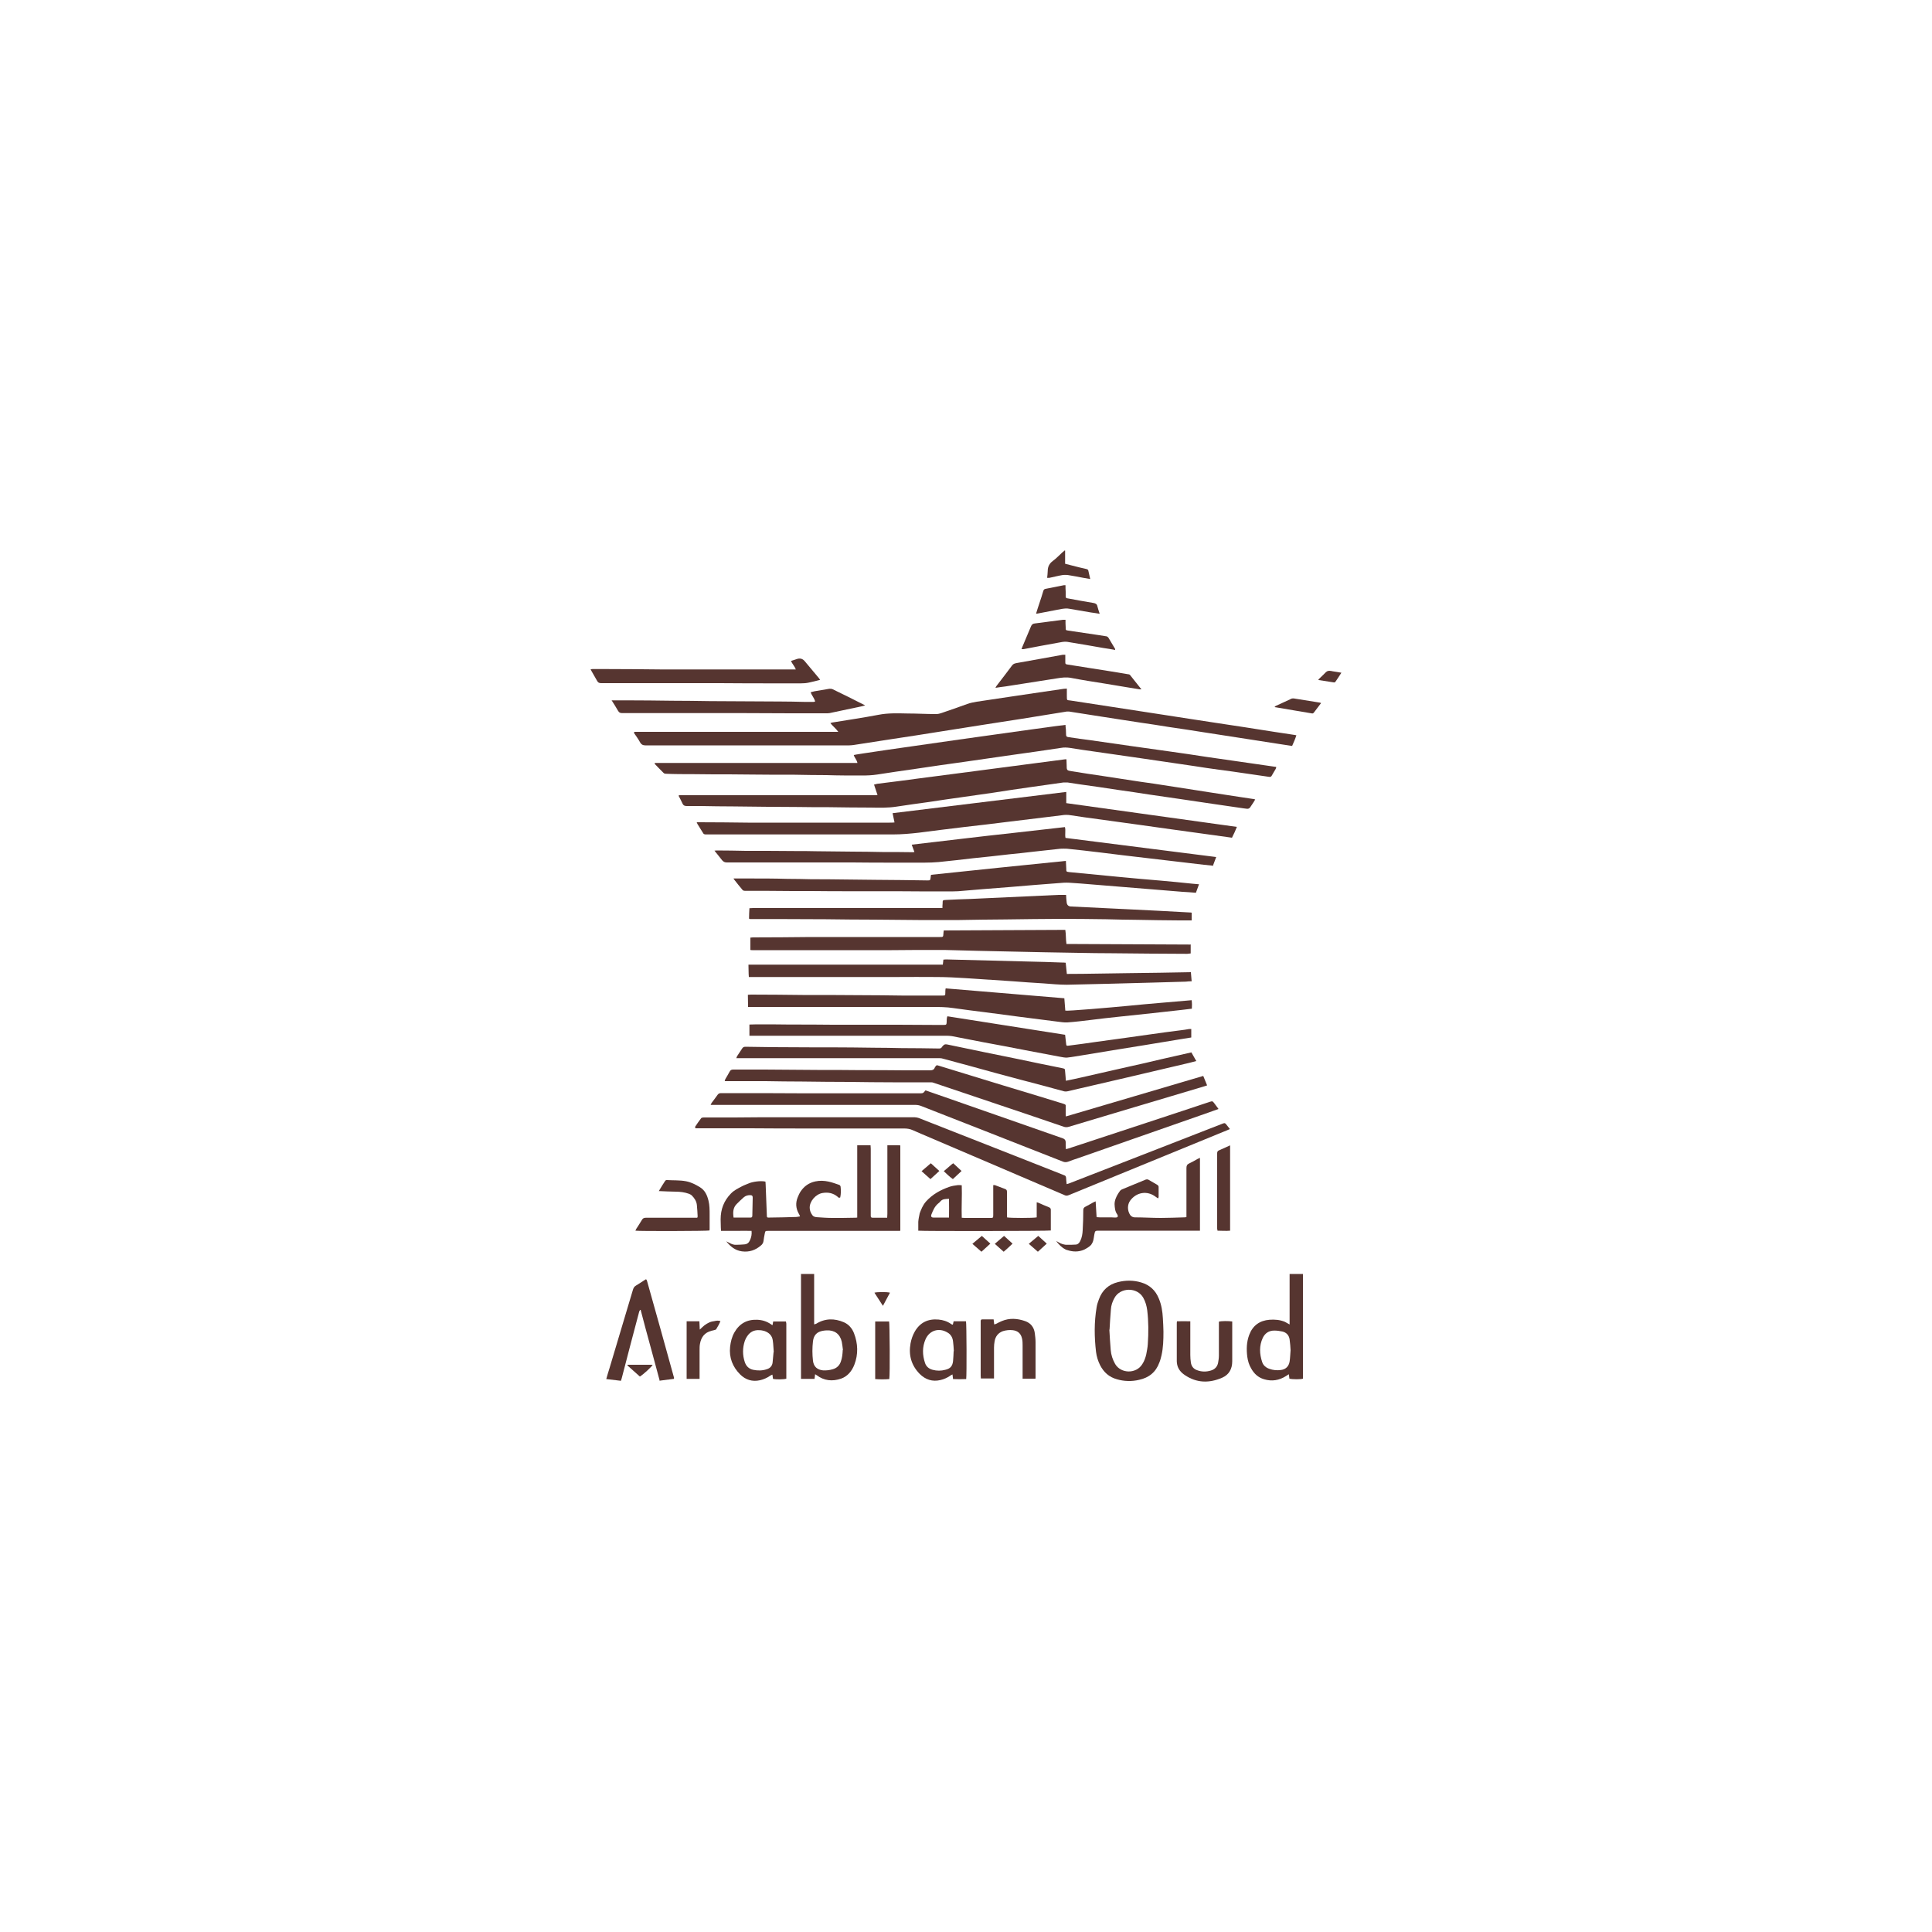 <?xml version="1.0" encoding="UTF-8"?>
<svg id="Layer_1" xmlns="http://www.w3.org/2000/svg" version="1.1" viewBox="0 0 1000 1000">
  <!-- Generator: Adobe Illustrator 29.0.0, SVG Export Plug-In . SVG Version: 2.1.0 Build 186)  -->
  <defs>
    <style>
      .st0 {
        fill: #563530;
      }
    </style>
  </defs>
  <g id="Layer_2">
    <g id="Layer_1-2">
      <path class="st0" d="M328.4,378.8h105.5c-1.3-1.8-2.8-2.9-4.1-4.5.3-.1.6-.2.8-.3,8-1.3,16.1-2.5,24-4,5-1,10.1-.8,15.1-.7,4.9,0,9.8.3,14.8.3.9,0,1.9-.2,2.7-.5,4.5-1.5,8.9-3.1,13.4-4.7,1.6-.6,3.3-.9,5-1.2,5.6-.8,11.1-1.7,16.7-2.5,5.2-.8,10.3-1.5,15.5-2.3,4.3-.6,8.7-1.3,13-1.9.4,0,.8,0,1.4-.1,0,1.3,0,2.5,0,3.7,0,2.7,0,2.2,2,2.5,7.1,1.1,14.3,2.2,21.5,3.3,6.1.9,12.2,1.9,18.2,2.8,6.3,1,12.6,1.9,18.8,2.9,5,.8,10,1.5,15,2.3,5.5.8,11,1.7,16.5,2.5,5.1.8,10.2,1.6,15.3,2.4,3.3.5,6.6,1,9.9,1.5.5,0,1,.2,1.6.3-.6,1.9-1.4,3.7-2.2,5.5-1.8-.3-3.5-.5-5.3-.8-7.3-1.1-14.6-2.3-21.9-3.4-6-.9-12.1-1.9-18.1-2.8-6.1-1-12.3-1.9-18.4-2.8-5-.8-10-1.6-15-2.3-6.3-1-12.6-1.9-18.8-2.9-6-.9-12-1.9-17.9-2.8-.4,0-.9,0-1.3,0-7.6,1.2-15.3,2.5-22.9,3.7-6.9,1.1-13.7,2.1-20.6,3.2-7,1.1-13.9,2.2-20.9,3.3-8.8,1.4-17.6,2.8-26.4,4.1-6.5,1-12.9,2-19.4,3-.8.1-1.6.2-2.4.2-5.7,0-11.3,0-17,0-17.6,0-35.3,0-52.9,0-11.9,0-23.7,0-35.6,0-1.2,0-2-.4-2.6-1.4-.9-1.7-2-3.2-3.3-5.1Z"/>
      <path class="st0" d="M338.9,394.9h1.4c2.7,0,5.4,0,8.1,0,20.3,0,40.6,0,60.9,0,10.9,0,21.9,0,32.8,0,.5,0,1,0,1.7,0-.3-1.6-1.5-2.7-1.9-4.1,1.2-.6,107.3-15.5,109.6-15.6,0,.8.1,1.5.2,2.3,0,.9.1,1.9.1,2.8,0,.7.3,1.1,1,1.2,4,.6,8.1,1.2,12.1,1.7,6.7,1,13.4,1.9,20.2,2.9,6.6.9,13.3,1.9,19.9,2.8,6.6.9,13.2,1.9,19.7,2.9,5.6.8,11.1,1.6,16.7,2.4,6.2.9,12.5,1.8,18.7,2.7.2,0,.4,0,.5.2-.1.3-.2.6-.3.9-.7,1.2-1.4,2.3-2,3.4-.3.6-.7.8-1.4.7-3.9-.6-7.8-1.1-11.7-1.7-4.8-.7-9.5-1.4-14.3-2-4.3-.6-8.6-1.2-12.9-1.9-4.8-.7-9.5-1.4-14.3-2.1-5.5-.8-10.9-1.6-16.4-2.4-6.7-1-13.4-1.9-20.2-2.9-4.5-.6-9-1.3-13.4-2-1.5-.2-3-.3-4.5,0-8.5,1.3-17,2.5-25.6,3.7-8.1,1.2-16.2,2.3-24.3,3.5-8.6,1.2-17.2,2.4-25.7,3.7-6.5.9-13.1,1.9-19.6,2.9-2.6.4-5.3.5-7.9.5-6.1,0-12.2,0-18.3-.2-5.5,0-10.9-.1-16.4-.2-7.6,0-15.3,0-22.9-.1-3.7,0-7.5-.1-11.2-.1-6.2,0-12.4,0-18.6-.1-4.7,0-9.4,0-14-.2-.4,0-.9-.1-1.2-.4-1.6-1.6-3.2-3.2-4.7-4.8l.2-.3Z"/>
      <path class="st0" d="M351.4,411.6h3.3c10.7,0,21.4,0,32.1,0,6.3,0,12.5,0,18.8,0,5.6,0,11.2,0,16.8,0,6.2,0,12.4,0,18.6,0,3.8,0,7.6,0,11.4,0,.5,0,1,0,1.8-.1l-1.8-5.4c.6-.1,1.1-.3,1.6-.4,7.2-.9,14.5-1.8,21.7-2.8,7.2-.9,14.3-1.9,21.5-2.8,6.1-.8,12.2-1.6,18.3-2.4,7.4-1,14.7-1.9,22.1-2.9,4.6-.6,9.2-1.2,13.8-1.8.1,0,.3,0,.6,0,0,.9.1,1.9.1,2.9,0,2.8,0,2.9,2.7,3.3,5.4.9,10.9,1.7,16.3,2.5,4.1.6,8.3,1.3,12.4,1.9,4.5.7,9.1,1.4,13.6,2,5.2.8,10.3,1.6,15.5,2.4,4.3.7,8.6,1.3,12.8,2,5.2.8,10.4,1.6,15.6,2.4,2.4.4,4.9.7,7.3,1.1.4,0,.7.1,1.4.3-.6,1-1.1,1.9-1.7,2.7-1.5,2.4-1.5,2.3-4.3,1.9-5.5-.8-11-1.6-16.5-2.4-5.4-.8-10.8-1.6-16.2-2.4-5.5-.8-11-1.6-16.5-2.4-5.2-.8-10.3-1.6-15.5-2.3-6.6-1-13.2-2-19.9-2.9-2.2-.3-4.4-.7-6.6-1-.7,0-1.4,0-2,0-5.7.8-11.3,1.6-17,2.4-6.5.9-13,1.9-19.4,2.9-5.4.8-10.7,1.5-16.1,2.3-5.7.8-11.4,1.6-17.1,2.5-5.6.8-11.2,1.5-16.8,2.4-4.5.7-8.9.6-13.4.5-7.2,0-14.4-.1-21.6-.2-5.2,0-10.4,0-15.7-.1-11.3,0-22.5-.2-33.8-.3-5.6,0-11.2-.1-16.8-.2-2.5,0-4.9,0-7.4,0-1,0-1.7-.3-2.1-1.2-.6-1.3-1.2-2.5-2-4Z"/>
      <path class="st0" d="M637.7,433.6l-16.6-2.3c-4.8-.7-9.7-1.3-14.5-2-5.7-.8-11.4-1.6-17.1-2.4-7-1-14-1.9-21.1-2.9-4.7-.6-9.4-1.3-14-2-1.7-.3-3.3-.3-5,0-9,1.1-18.1,2.2-27.1,3.3-7.8,1-15.6,1.9-23.5,2.8-7.7.9-15.4,1.9-23.2,2.9-4.4.5-8.9.9-13.4.9-10.7,0-21.5,0-32.2,0-19.4,0-38.8,0-58.2,0-2.2,0-4.3,0-6.5,0-.7,0-1.2-.2-1.5-.9-.9-1.5-1.9-3-2.8-4.5-.1-.3-.3-.6-.4-.9h1.6c8.3,0,16.5.1,24.8.2,7,0,14,0,21,0,7,0,14,0,21,0,10.5,0,21,0,31.5,0,.8,0,1.5,0,2.5-.1l-1-4.8,89.9-11v5.8l88.3,12.3c-.7,1.8-1.5,3.6-2.4,5.3Z"/>
      <path class="st0" d="M628,448.1c-1.8-.2-3.3-.3-4.9-.5-9.9-1.2-19.9-2.3-29.8-3.5-8-.9-16-1.9-24.1-2.9-5.6-.7-11.2-1.3-16.9-1.9-1.1-.1-2.3,0-3.4,0-4.6.5-9.1,1-13.7,1.5-4.3.5-8.6,1-12.9,1.4-6.1.7-12.2,1.4-18.4,2-6,.7-12,1.4-18.1,2-2.4.2-4.8.3-7.2.3-5.1,0-10.2,0-15.4,0-7.3,0-14.7,0-22-.1-7.4,0-14.9,0-22.3,0-7.3,0-14.6,0-21.9,0-6.9,0-13.9,0-20.8,0-1,0-1.7-.3-2.4-1.1-1.2-1.6-2.6-3.2-4-5,.5,0,.8-.1,1.1-.1,5,0,10,.1,15.1.2,8.7,0,17.3,0,26,.1,3.5,0,7.1,0,10.6.1l18.6.2c5.1,0,10.2.1,15.4.2,5.2,0,10.3,0,15.5.1.3,0,.7,0,1.2-.1l-1.4-3.8c8.9-1.1,17.6-2,26.4-3.1,8.8-1.1,17.6-2,26.4-3,8.8-1,17.6-2,26.5-3,.5,1.8-.1,3.7.3,5.6l78,9.9-1.8,4.8Z"/>
      <path class="st0" d="M479.1,564.4c3.4,1.2,6.7,2.3,10.1,3.5l60.9,21.3q1.5.5,1.5,2c0,1.1,0,2.2.1,3.6.6-.2,1.1-.2,1.5-.4,17.2-5.7,34.4-11.3,51.6-17,7.2-2.4,14.3-4.7,21.4-7.1,1.3-.4,1.4-.4,2.2.6.7,1,1.5,2,2.3,3.1-1.9.7-3.6,1.3-5.3,1.9-22.4,7.8-44.8,15.7-67.2,23.5-1.8.6-3.6,1.2-5.4,1.9-.9.3-1.7.3-2.5,0-6.4-2.5-12.7-5-19.1-7.5-13.9-5.5-27.8-10.9-41.8-16.4-4.2-1.6-8.3-3.3-12.5-4.9-1-.4-2-.6-3-.6-14.1,0-28.2,0-42.3,0-17.1,0-34.2,0-51.3,0-3.7,0-7.5,0-11.2,0-.4,0-.8,0-1.3,0,.2-.3.3-.6.5-1,1-1.4,2.1-2.7,3.1-4.2.5-.7,1-.9,1.9-.9,1.2,0,2.4,0,3.5,0,13.4,0,26.8,0,40.2.1,8.4,0,16.8,0,25.3,0,8.8,0,17.5,0,26.3,0,2.4,0,4.8,0,7.2,0,2,0,2,0,3.2-1.5Z"/>
      <path class="st0" d="M551.6,577.9l71.2-21,2,4.9c-1.2.4-2.2.7-3.2,1-13,3.9-25.9,7.7-38.9,11.6-9.8,2.9-19.6,5.9-29.4,8.8-.9.3-1.9.3-2.7,0-12.5-4.3-25-8.5-37.5-12.7-9.9-3.3-19.8-6.7-29.7-10-.5-.2-.9-.3-1.4-.3-4.5,0-9,0-13.4,0-2.2,0-4.3,0-6.5,0-7.5,0-15-.1-22.4-.2-8.2,0-16.3-.1-24.5-.2-6.3,0-12.6-.1-18.9-.2-6.6,0-13.3,0-19.9,0-.4,0-.8,0-1.3,0,.1-.4.2-.7.3-1,.7-1.3,1.6-2.6,2.3-4,.4-.8,1-1,1.9-1,5.4,0,10.7,0,16.1,0,9.1,0,18.2.2,27.3.2,7.4,0,14.8,0,22.1.1,7.7,0,15.5,0,23.2.1,4.4,0,8.8,0,13.1,0,1.1,0,1.9-.2,2.4-1.3,0-.1.1-.3.2-.4.7-1,.7-1.1,1.9-.7,4.6,1.4,9.1,2.8,13.7,4.2,12.7,3.9,25.4,7.8,38.1,11.6,4.2,1.3,8.5,2.6,12.7,3.9,1.2.4,1.3.5,1.2,1.8,0,1,0,2.1,0,3.1,0,.5,0,1,.1,1.7Z"/>
      <path class="st0" d="M359.8,583.2c1-1.5,2-3,3.1-4.4.2-.3.9-.4,1.3-.4,2.1,0,4.1,0,6.2,0,7.5,0,15,0,22.5-.1,4.3,0,8.6,0,12.9,0,8.6,0,17.1,0,25.7,0,8.6,0,17.1,0,25.7,0,5.4,0,10.8,0,16.3,0,.7,0,1.5.2,2.1.4,16.5,6.5,33.1,13,49.6,19.5,8.2,3.2,16.4,6.5,24.6,9.7.3.1.6.3,1,.4.7.2.9.6,1,1.3,0,1,.2,2,.3,3.3.7-.2,1.2-.3,1.6-.5,9.2-3.6,18.3-7.1,27.5-10.7,17.2-6.7,34.4-13.4,51.6-20.1,1.1-.4,1.2-.4,1.9.4.6.8,1.2,1.5,1.9,2.4-1.3.5-2.4,1.1-3.6,1.5-26.6,10.9-53.2,21.8-79.8,32.7-.8.3-1.4.4-2.2,0-24.6-10.5-49.2-21.1-73.9-31.6-1.5-.7-3.1-1.3-4.6-2-1.5-.7-3-.9-4.6-.9-10.7,0-21.4,0-32.1,0-5.2,0-10.4,0-15.7,0-10.6,0-21.3,0-31.9-.1-8.9,0-17.7,0-26.6,0h-1.6l-.2-.4Z"/>
      <path class="st0" d="M466,637.1h-67.7c-.2,0-.4,0-.6,0-1.6,0-1.6,0-1.9,1.6-.2,1.2-.5,2.4-.6,3.6-.1.9-.6,1.8-1.4,2.4-2.8,2.4-6,3.5-9.8,3-3.6-.5-6-2.6-8.1-5.2.6.3,1.2.6,1.8.9,1.1.6,2.2,1,3.5.9,1.3,0,2.7-.1,4-.2,1.5-.1,2.4-.8,3-2.2.7-1.6,1-3,.8-4.8-2.6-.1-5.3,0-7.9,0-2.6,0-5.2,0-7.9,0,0-.7-.1-1.2-.1-1.7,0-1.4-.1-2.9-.1-4.3,0-5.2,1.7-9.6,5.3-13.3,1.6-1.7,3.7-2.7,5.8-3.8,1.1-.6,2.4-1,3.5-1.5,1.8-.8,6.1-1.5,8.6-.9,0,.5.1,1,.1,1.5.2,5.2.4,10.3.6,15.5,0,1.6,0,1.7,1.7,1.6,4.5,0,9.1-.2,13.6-.3.6,0,1.1-.2,1.9-.3-.2-.6-.4-1-.6-1.3-1.6-2.8-1.8-5.7-.6-8.6.4-1,.9-2.1,1.5-3,1.8-2.7,4.3-4.5,7.6-5.2,2.3-.5,4.6-.4,6.9.1,1.9.4,3.7,1.1,5.5,1.7.3.1.7.6.7,1,.2,1.8.2,3.7-.2,5.5-.7.4-1,0-1.4-.4-2.3-1.9-4.9-2.4-7.8-1.9-3.5.6-6.7,4.3-6.6,7.7,0,1.4.6,2.7,1.4,3.8.5.7,1.3.9,2.1,1,2.8.2,5.6.4,8.4.4,3.7,0,7.4,0,11.1-.1.5,0,1,0,1.6-.1,0-6.3,0-12.5,0-18.7s0-12.4,0-18.7c2.4-.1,4.6,0,6.9,0,0,.7.1,1.2.1,1.8,0,11.1,0,22.2,0,33.2,0,2.7-.3,2.5,2.5,2.5h4.4c.5,0,1,0,1.6,0,0-.7.1-1.3.1-2,0-11.1,0-22.3,0-33.4v-2.1c2.3-.1,4.5,0,6.5,0,.1.1.2.2.2.2s0,0,0,.1c0,.3,0,.6,0,.9,0,14.2,0,28.4,0,42.6,0,.1,0,.3-.2.6ZM379.8,630.2h8.8c.6,0,.8-.4.8-1,0-3.1.2-6.2.2-9.3,0-1-.4-1.3-1.4-1.3-1.1,0-2.3.3-3.2,1.1-1.3,1.1-2.5,2.3-3.7,3.5-1.9,1.9-2,4.3-1.6,7Z"/>
      <path class="st0" d="M616.3,488.7v4.8c-.6,0-1.2.2-1.8.2-13,0-26.1-.2-39.1-.3-5.7,0-11.3-.1-17-.2-12-.2-24-.4-36-.7-11.2-.2-22.3-.5-33.5-.8-1.4,0-2.8,0-4.1,0-7.8,0-15.6,0-23.3.1-9,0-17.9,0-26.9,0-4.3,0-8.7,0-13,0-9,0-18,0-27,0-1.7,0-3.4,0-5.2,0-.3,0-.7,0-1-.1v-6.4c.4,0,.9-.1,1.3-.1,10,0,20.1-.1,30.1-.2,4.5,0,9.1,0,13.6,0,16.1,0,32.1,0,48.2,0,1.6,0,3.3,0,4.9,0,1.6,0,1.7,0,1.8-1.6,0-.6.1-1.1.2-1.8l62.9-.3c.4,2.4.2,4.8.6,7.3l64.5.3Z"/>
      <path class="st0" d="M489.7,511.6l61.2,5.1.5,6.4c1.2.3,23.3-1.6,32.7-2.5,10.8-1.1,21.7-1.9,32.7-2.9.2,1.5.2,3,.1,4.4-1.7.2-3.4.4-5,.6-5.1.6-10.2,1.1-15.3,1.7-6,.6-11.9,1.3-17.9,1.9-4.7.5-9.3,1-13.9,1.6-4.1.5-8.2,1-12.3,1.3-1.7.1-3.4-.2-5.1-.4-6.5-.8-13.1-1.7-19.6-2.5-6.1-.8-12.1-1.6-18.2-2.4-5.3-.7-10.7-1.3-16-2.1-3.8-.6-7.6-.6-11.3-.6-6.9,0-13.8,0-20.7,0h-72.3s-2.1,0-2.1,0c-.1-2.2,0-4.2-.1-6.3.6,0,1.1-.1,1.6-.1,8.9,0,17.8.1,26.7.2,9.9,0,19.8,0,29.7.1,7.3,0,14.7.1,22,.2,6.9,0,13.8,0,20.7,0,1.4,0,1.5,0,1.5-1.5,0-.6,0-1.3.1-1.9,0,0,0-.2.2-.4Z"/>
      <path class="st0" d="M379.7,454.7c3,0,5.6,0,8.2,0,6.5,0,13,0,19.5.2,4.3,0,8.6.1,12.8.2,5.1,0,10.2,0,15.4.1,6,0,11.9.2,17.9.2,8.8,0,17.6.2,26.4.3,1.6,0,1.6,0,1.8-1.6,0-.4.1-.8.2-1.3,23.2-2.5,46.4-4.8,69.8-7.2,0,1.4.2,2.7.2,4,0,1.6,0,1.6,1.6,1.8,8.6.8,17.2,1.7,25.9,2.5,7.1.7,14.2,1.3,21.3,1.9,5.5.5,11,1,16.5,1.6l3.4.3-1.6,4.4c-2.4-.2-4.7-.4-7-.5-4.9-.4-9.8-.8-14.7-1.2-6.1-.5-12.3-1-18.4-1.5-4.5-.4-9-.7-13.5-1.1-4-.3-7.9-.7-11.9-.9-1.9-.1-3.7,0-5.6.2-8.3.6-16.6,1.3-24.9,2-9,.7-18.1,1.4-27.1,2.2-1.1,0-2.3.1-3.4.1-9.6,0-19.1,0-28.7-.1-7.4,0-14.8,0-22.2,0-7.2,0-14.5,0-21.7-.1-7.5,0-15,0-22.5-.1-3.9,0-7.9,0-11.8,0-.4,0-.9-.1-1.2-.4-1.5-1.8-3-3.6-4.6-5.7Z"/>
      <path class="st0" d="M551.6,498.3l.6,5.8c10.8,0,21.4-.3,32.1-.4,10.7-.1,21.3-.3,32.1-.5l.4,4.7c-1.1,0-2.1.1-3,.2-5.9.2-11.7.3-17.6.5-14.7.4-29.3.8-44,1.1-4,0-8.1-.4-12.1-.7-5.3-.3-10.6-.7-15.9-1.1-8.1-.5-16.1-1.1-24.2-1.6-5-.3-10-.6-15-.6-7.1-.1-14.2,0-21.3,0-24.7,0-49.5,0-74.2,0h-1.9c-.2-2.2-.1-4.2-.2-6.4h100.6c0-.1.3-2.6.3-2.6.5,0,.9-.1,1.4-.1,14.4.4,28.7.7,43.1,1.1,5.6.1,11.1.3,16.7.5.6,0,1.3,0,2,.1Z"/>
      <path class="st0" d="M387.7,475.3c0-1.7.1-3.4.2-5.2.7,0,1.2-.1,1.8-.1,7,0,14,0,21,0,17,0,34,0,51,0,8.1,0,16.2,0,24.2,0,.6,0,1.1,0,1.9,0,0-.9,0-1.6.1-2.3,0-1.8,0-1.8,1.8-1.9,4.2-.2,8.4-.4,12.5-.5,15.2-.7,30.4-1.4,45.6-2.1,1.3,0,2.5,0,4,0,0,1.3.2,2.5.3,3.8q.2,2.1,2.2,2.2c9.6.5,19.3.9,28.9,1.4,10.9.5,21.8,1.1,32.8,1.7.2,0,.5,0,.8.1v4c-2.2,0-4.3,0-6.4,0-7.3,0-14.6-.2-21.8-.3-5.4,0-10.7-.2-16.1-.3-7.6-.1-15.3-.2-22.9-.2-9.8,0-19.7.2-29.5.3-7.8,0-15.7.2-23.5.3-7.1,0-14.2,0-21.3,0-7.6,0-15.2-.2-22.7-.2-8.4,0-16.7-.1-25.1-.2-8.3,0-16.6-.1-25-.1-4.7,0-9.4,0-14,0-.2,0-.5,0-.7-.1Z"/>
      <path class="st0" d="M490.2,526l61.1,9.6c.2,1.5.3,2.9.5,4.4.1,1.3.2,1.4,1.5,1.2,4.9-.6,9.8-1.3,14.6-2,4.9-.7,9.8-1.3,14.6-2,4.5-.6,9-1.3,13.5-1.9,5-.7,9.9-1.4,14.9-2,1.6-.2,3.1-.4,4.7-.7.3,0,.6,0,1,0v4.4c-1.8.3-3.7.6-5.6.9-6.1,1-12.1,2-18.2,3-4.8.8-9.5,1.5-14.3,2.3-6.1,1-12.1,2-18.2,3-2.6.4-5.2.9-7.9,1.2-1.2.1-2.4-.2-3.6-.4-6-1.1-12-2.3-18-3.4-7.2-1.4-14.4-2.8-21.6-4.1-5.5-1.1-11-2.1-16.5-3.2-.8-.1-1.7-.2-2.5-.2-5.6,0-11.2,0-16.8,0-11.8,0-23.5,0-35.3,0-12.5,0-25,0-37.5,0-3.6,0-7.3,0-10.9,0h-1.8v-5.8c1.2,0,2.5-.1,3.7-.1,5.8,0,11.5,0,17.3.1,7.4,0,14.8,0,22.2.1,6.4,0,12.7,0,19.1,0,11.2,0,22.4,0,33.5.1,1.6,0,3.2,0,4.7,0,1.4,0,1.5-.1,1.6-1.5,0-.8,0-1.7.2-2.5,0,0,0-.2.2-.4Z"/>
      <path class="st0" d="M616.7,544.8l2.5,4.4c-1.4.4-2.7.7-3.9,1-10.5,2.5-21,4.9-31.5,7.4-8.3,1.9-16.7,3.9-25,5.8-2,.5-4,.9-6,1.4-.8.2-1.6.2-2.3,0-7.2-2-14.4-3.9-21.7-5.8-9-2.4-18-4.8-26.9-7.3-4.6-1.2-9.1-2.5-13.7-3.7-.6-.2-1.2-.3-1.9-.3-11.6,0-23.1,0-34.7,0-9.6,0-19.2,0-28.8,0-10,0-20.1,0-30.1,0-3.3,0-6.7,0-10,0h-1.6c.2-.4.3-.7.4-1,.9-1.4,1.8-2.7,2.7-4.1.4-.6.9-.8,1.6-.8,4.7,0,9.5.2,14.2.2,6.7,0,13.5.1,20.2.1,3.3,0,6.6,0,9.9,0,7.4,0,14.8.1,22.1.2,4.8,0,9.6.1,14.5.2,6.5,0,12.9.1,19.3.2.6,0,1.2-.1,1.5-.7.1-.2.3-.4.5-.6.6-.8,1.2-1,2.2-.8,12.3,2.6,24.6,5.1,36.9,7.6,7.6,1.6,15.2,3.2,22.8,4.7,1.3.3,1.3.3,1.4,1.7.1,1.5.3,3,.4,4.8,5.6-1.1,10.9-2.4,16.3-3.6,5.4-1.2,10.8-2.5,16.3-3.7,5.4-1.2,10.8-2.4,16.1-3.7,5.4-1.2,10.7-2.4,16.3-3.7Z"/>
      <path class="st0" d="M614.1,630.1v-2c0-7.8,0-15.7,0-23.5,0-1.2.3-1.9,1.4-2.4,1.5-.7,2.9-1.5,4.3-2.3.4-.2.8-.4,1.3-.6v37.7c-.7,0-1.3,0-1.9,0h-50.2c-2.2,0-2.2,0-2.6,2.1-.2,1.1-.3,2.2-.6,3.2-.2.7-.6,1.4-1,2-1,1.1-2.3,1.8-3.6,2.5-3,1.3-5.9,1.2-8.9.2-.3,0-.6-.2-.8-.3-2-1-3.4-2.5-4.8-4.3.3.1.7.3,1,.5,1.5.9,3.1,1.5,4.9,1.4,1.4,0,2.8,0,4.1-.1,1.1,0,1.9-.8,2.4-1.8.9-1.8,1.2-3.7,1.3-5.7.2-3.4.3-6.9.3-10.3,0-.9.3-1.4,1.1-1.8,1.4-.7,2.7-1.5,4-2.2.4-.2.8-.4,1.3-.6l.5,8.2c.6,0,1.1.1,1.6.1,2,0,3.9,0,5.9,0,.7,0,1.4.1,2.1.1.4,0,1,0,1.3-.4.2-.2,0-.9-.2-1.2-1.2-1.6-1.3-3.5-1.4-5.3,0-1,.2-2,.6-3,.5-1.3,1.2-2.5,2-3.6.3-.5.8-.9,1.3-1.1,4-1.7,8.1-3.3,12.1-5,.5-.2,1.1-.2,1.5,0,1.5.9,3,1.7,4.5,2.6.4.2.8.7.8,1.1,0,1.8,0,3.5,0,5.3,0,.2-.2.3-.3.7-.5-.3-.9-.6-1.3-.9-4.4-3.3-9.9-2.3-13.1,2-1.6,2.2-1.5,5.3,0,7.5.5.7,1.4,1.2,2.3,1.2,4.5,0,9.1.3,13.6.3,4,0,8-.2,12-.3.4,0,.8,0,1.3-.2Z"/>
      <path class="st0" d="M316.5,362.5c2.9,0,5.4,0,8,0,7.8,0,15.6.1,23.3.2,6.5,0,13.1.1,19.6.2,12.2,0,24.4.2,36.6.2,4.1,0,8.2.1,12.3.2,1.6,0,3.2,0,4.7,0,.2,0,.5,0,.9-.2-.4-1.8-1.7-3-2.3-4.8.7-.2,1.3-.3,2-.5,2.6-.4,5.1-.9,7.7-1.3.6,0,1.3,0,1.8.3,5.4,2.6,10.8,5.3,16.1,8,.1,0,.3.1.6.3-.7.2-1,.3-1.4.4-5.7,1.2-11.4,2.4-17,3.6-.6.1-1.2.1-1.8.1-14.2,0-28.5,0-42.7-.1-17.1,0-34.3,0-51.4,0-3.8,0-7.7,0-11.5,0-1,0-1.6-.3-2.1-1.2-1-1.8-2.2-3.6-3.5-5.7Z"/>
      <path class="st0" d="M411.9,346.5c-.6-1.7-1.8-2.8-2.5-4.4,1.1-.3,2.1-.7,3.1-1q2.4-.8,4,1.1c2.4,2.9,4.8,5.7,7.2,8.6.2.3.5.6.8,1.1-2,.5-3.9,1-5.8,1.4-1.4.3-2.7.4-4.1.4-3.8,0-7.6,0-11.4,0-10.2,0-20.5,0-30.7-.1-7.3,0-14.7,0-22,0-7.4,0-14.9,0-22.3,0-5.7,0-11.3,0-17,0-1.1,0-1.7-.3-2.2-1.3-.9-1.7-1.9-3.2-2.8-4.9-.2-.3-.3-.6-.5-1,.3,0,.6-.1,1-.1,2.4,0,4.7,0,7.1,0,9.5,0,18.9.1,28.4.2,7,0,14,0,21,0,11.4,0,22.7,0,34.1,0,4.4,0,8.8,0,13.1,0,.5,0,.9,0,1.6,0Z"/>
      <path class="st0" d="M602.2,689.3c0,4.1-.1,8.2-1,12.2-.3,1.2-.6,2.5-1.1,3.7-1.8,5-5.4,7.9-10.5,9-3.8.9-7.8.8-11.5-.3-4-1.1-6.8-3.6-8.7-7.3-1.1-2.2-1.8-4.5-2.1-6.9-.9-7.7-1-15.3.3-23,.2-1.4.7-2.9,1.2-4.2,1.7-4.7,5-7.7,9.9-8.9,4-1,8-1,12,.2,4.4,1.3,7.4,4.1,9.1,8.3,1.4,3.3,1.9,6.7,2.1,10.2.2,2.3.2,4.6.3,6.9ZM574.2,688.2c.2,3.5.4,7,.7,10.5.2,2.6,1,5,2.3,7.3,3,5.1,11,5.2,14.1,0,1-1.5,1.6-3.3,2-5,.3-1.7.7-3.5.8-5.3.4-5.9.4-11.7-.3-17.5-.3-2.3-.9-4.4-2-6.4-3.1-5.7-12-5.6-15,.1-1,1.8-1.7,3.8-1.8,5.9-.3,3.4-.5,6.9-.7,10.4h0Z"/>
      <path class="st0" d="M475.3,637c0-1.6,0-3.1,0-4.6.1-1.4.4-2.8.7-4.2,0,0,0,0,0-.1.8-2.2,1.7-4.4,3.3-6.2,3.3-3.7,7.5-6,12.1-7.6,1.4-.5,3-.7,4.5-.9.6,0,1.2,0,1.9.1.2,5.6-.2,11.2,0,16.8.6,0,1.1.1,1.5.1,4.4,0,8.8,0,13.2,0,1.5,0,1.6,0,1.6-1.6,0-4.6,0-9.2,0-13.7v-1.7c.4,0,.6,0,.8,0,1.8.6,3.5,1.4,5.3,2,.8.3,1,.7,1,1.5,0,3.9,0,7.8,0,11.7,0,.5,0,1.1,0,1.5,1.3.4,14,.4,15.4,0v-7.8c.5.1.8.2,1,.3,1.8.8,3.6,1.6,5.4,2.3.6.3.9.6.9,1.3,0,3.4,0,6.9,0,10.3,0,.1,0,.3,0,.4-1,.3-66.4.4-68.6.1ZM491.2,620.5c-1.7.1-3.3,0-4.4,1.3-.4.5-.9.9-1.4,1.3-1.7,1.5-2.5,3.5-3.3,5.5-.4,1,0,1.6,1,1.6,2.6,0,5.3,0,8.1,0,.1-3.2,0-6.4,0-9.7Z"/>
      <path class="st0" d="M667.5,685.7v-26.3h6.9v54.2c-1.1.4-5.3.4-7,0l-.3-2.3c-.6.4-1,.6-1.4.9-3.6,2.3-7.4,2.9-11.4,1.7-3.1-.9-5.2-2.9-6.7-5.6-1.1-1.8-1.7-3.9-2-6-.5-3.9-.4-7.7,1-11.4,1.8-4.8,5.4-7.4,10.5-7.8,2.7-.2,5.4,0,8,1.1.7.4,1.4.8,2.5,1.4ZM668,698.9c-.1-1.7-.2-3.6-.5-5.6-.3-2.1-1.6-3.6-3.7-4.1-1.4-.3-2.8-.5-4.2-.5-2.8,0-4.8,1.3-6,3.8-1.9,4.1-1.7,8.3-.3,12.5.6,1.8,2,2.9,3.7,3.5,1.9.7,4,.9,6,.6,2.5-.3,4.1-1.9,4.5-4.4.3-1.8.3-3.7.5-5.9h0Z"/>
      <path class="st0" d="M414.5,659.4h6.9c0,2.2,0,4.3,0,6.5v19.6c.5-.2.8-.2,1-.3,4.7-2.9,9.5-2.9,14.4-.8,2.5,1.1,4.2,3.1,5.2,5.6,2.1,5.4,2.3,11,.2,16.4-1.3,3.3-3.5,6-6.9,7.2-4.5,1.5-8.7,1.1-12.6-1.8-.2-.1-.4-.3-.8-.5l-.3,2.4h-7v-54.4ZM436.3,698.7c-.2-1.4-.3-2.8-.6-4.2-.9-4-3.7-6.1-7.8-5.9-.6,0-1.3.1-1.9.2-3.1.5-4.8,2.2-5.2,5.4-.4,3.4-.4,6.8,0,10.2.4,3,2.2,4.6,5.2,4.9,1.7.1,3.4-.1,5.1-.6,2-.6,3.4-1.9,4.1-3.9.7-1.9.9-3.9,1-6Z"/>
      <path class="st0" d="M341.5,714.8c-1.7-6.2-3.3-12.4-5-18.5-1.7-6.1-3.3-12.2-4.9-18.3h-.3c-.1.3-.3.5-.4.7-3.1,11.6-6.1,23.1-9.1,34.7-.1.4-.3.8-.4,1.3l-7.6-.9c.6-2.1,1.1-3.9,1.7-5.7,4-13.5,8.1-27,12.1-40.5.3-1,.7-1.7,1.6-2.2,1.7-1,3.4-2.2,5-3.2.2,0,.2,0,.3.1,0,0,0,0,.1,0,.1.2.2.4.3.7,4.7,16.7,9.4,33.5,14,50.2,0,0,0,.2-.1.5l-7.1.9Z"/>
      <path class="st0" d="M515.3,355.8c.4-.6.6-1,.9-1.3,2.5-3.3,5.1-6.6,7.6-10,.6-.9,1.4-1.1,2.4-1.3,4.1-.7,8.2-1.5,12.3-2.2,3.9-.7,7.7-1.4,11.6-2.1.4,0,.8,0,1.3,0v3.5c0,1.3,0,1.4,1.4,1.6,4,.6,8,1.3,12,1.9,6.4,1,12.8,2,19.2,3.1.4,0,.8.2,1,.5,1.9,2.4,3.8,4.8,5.8,7.3-.5,0-.8,0-1,0-6-1-12-2-18.1-3-5.7-.9-11.5-1.8-17.2-2.9-2.5-.5-4.9-.2-7.3.2-8.9,1.4-17.9,2.8-26.8,4.2-1.6.2-3.2.4-5,.7Z"/>
      <path class="st0" d="M399.9,685.7l.3-1.7h6.6c0,.3.2.7.2,1.1,0,9.3,0,18.6,0,27.9,0,.2,0,.4,0,.6-1,.4-5.3.5-6.9.1l-.3-2.2c-.5.2-.9.4-1.2.6-1.6,1.1-3.4,1.9-5.2,2.3-4,.9-7.5-.2-10.3-3-3.9-3.9-5.8-8.7-5.2-14.3.3-2.6.9-5.1,2.2-7.4,2.6-4.6,6.5-6.8,11.8-6.6,2.6.1,4.9.8,7.1,2.3.2.1.4.3.6.4,0,0,.1,0,.4,0ZM400.5,699.9c-.2-2.1-.2-4-.5-6-.3-2.6-2-4.2-4.4-5-.8-.2-1.6-.4-2.5-.4-2.8-.2-4.9.9-6.4,3.2-.5.7-.9,1.5-1.2,2.4-1.2,3.6-1.2,7.3,0,10.9.7,2.1,2.1,3.5,4.3,4,2.4.5,4.8.5,7.1-.3,1.7-.5,2.8-1.7,3-3.5s.3-3.6.5-5.4h0Z"/>
      <path class="st0" d="M500.1,713.8c-2.3.1-4.6.1-6.8,0l-.3-2.4c-.5.3-.9.4-1.2.7-1.5,1-3.2,1.8-5,2.2-4.2,1-7.8-.2-10.8-3.2-4.3-4.4-5.8-9.7-4.7-15.8.4-2.1,1.1-4.2,2.2-6.1,2.7-4.7,6.9-6.7,12.3-6.2,2.3.2,4.5.9,6.5,2.3.2.1.3.2.5.3,0,0,.2,0,.4,0l.4-1.7h6.4c.3,1.1.4,27.8.1,29.9ZM493.7,699.3c-.1-1.8-.2-3.4-.4-4.9-.2-2-1.1-3.7-2.9-4.7-4.3-2.6-9.2-1.2-11.3,3.4-1.8,4.1-1.7,8.2-.3,12.4.6,1.8,2,3,3.9,3.5,2.2.6,4.4.6,6.6,0,2.6-.6,3.7-1.9,4-4.5.2-1.8.2-3.5.3-5.1h0Z"/>
      <path class="st0" d="M535.9,713.6h-6.6v-1.7c0-5.1,0-10.2,0-15.4,0-1.2,0-2.5-.3-3.7-.6-2.6-2.2-4-4.8-4.3-1.7-.2-3.5,0-5.1.5-2.5.9-3.9,2.8-4.3,5.3-.2,1.1-.3,2.1-.3,3.2,0,4.8,0,9.6,0,14.3v1.7h-6.8c0-.5-.1-1-.1-1.5,0-9.2,0-18.3,0-27.5,0-.2,0-.5,0-.7,0-.5.2-.9.8-.9,2,0,3.9,0,5.9,0l.3,2.6c.3,0,.7-.2,1-.3,1-.5,1.9-1,2.9-1.4,4-1.7,8.1-1.4,12.1,0,2.9,1,4.6,3.2,5,6.2.2,1.6.4,3.1.4,4.7,0,5.8,0,11.5,0,17.3,0,.4,0,.9,0,1.4Z"/>
      <path class="st0" d="M616.1,683.8v1.8c0,5.2,0,10.4,0,15.7,0,1.3.1,2.7.3,4,.3,1.9,1.4,3.3,3.2,3.9,2.3.9,4.8.9,7.1.2,2.1-.6,3.4-2,3.8-4.1.2-1.2.4-2.4.4-3.7,0-5.3,0-10.6,0-16v-1.5c1.2-.4,5-.4,6.9-.1,0,.5,0,1,0,1.5,0,6.4,0,12.7,0,19.1,0,3.9-1.6,6.9-5.2,8.5-6.7,2.9-13.2,2.8-19.4-1.4-1.9-1.3-3.4-3-3.9-5.4-.1-.6-.2-1.2-.2-1.7,0-6.5,0-13,0-19.5,0-.3,0-.7.1-1.2,2.2-.1,4.4,0,6.9,0Z"/>
      <path class="st0" d="M341,616.5c1.2-2,2.2-3.7,3.3-5.3.2-.3.7-.5,1-.4,3.2.2,6.5,0,9.7.6,2.7.5,5,1.7,7.3,3.1,2.6,1.6,3.7,4.1,4.4,6.9.6,2.4.6,4.9.6,7.3,0,2.4,0,4.8,0,7.2,0,.3,0,.7-.1,1-1.1.3-36.2.4-38.3.1.1-.3.3-.6.4-.9,1-1.5,2-3.1,2.9-4.6.5-.9,1.1-1.2,2.1-1.2,8.3,0,16.5,0,24.8,0h1.8c.1-.3.2-.5.2-.7-.1-2-.2-3.9-.4-5.9-.2-1.9-1.2-3.5-2.6-4.9-.4-.4-1-.7-1.5-.9-2.2-.8-4.6-1.1-7-1.1-2.7,0-5.5-.2-8.6-.3Z"/>
      <path class="st0" d="M528.8,335.9c.2-.6.3-1,.5-1.4,1.4-3.4,2.9-6.8,4.3-10.2.4-1,.9-1.5,2-1.6,4.8-.6,9.7-1.3,14.5-1.9.4,0,.9,0,1.4,0,0,1.4,0,2.6.1,3.9,0,1.5,0,1.5,1.4,1.7,5.2.8,10.3,1.5,15.5,2.3,1.3.2,2.5.4,3.8.6.6,0,1.1.3,1.5.9,1.1,1.9,2.3,3.8,3.4,5.7,0,.1,0,.3,0,.5-2.1-.4-4.1-.7-6.1-1-6.3-1.1-12.5-2.2-18.8-3.2-1.5-.2-3.2.2-4.8.5-5.9,1-11.8,2.2-17.7,3.3-.3,0-.6,0-1.1,0Z"/>
      <path class="st0" d="M636.7,592.9v44.1c-2.2.2-4.3,0-6.5,0,0-.4-.2-.7-.2-1,0-13,0-26,0-39,0-.8.2-1.3,1-1.6,1.8-.8,3.7-1.7,5.8-2.6Z"/>
      <path class="st0" d="M362.1,713.7h-6.7v-29.8h6.6l.2,4.3c1-.9,1.6-1.6,2.4-2.2.8-.6,1.6-1.1,2.5-1.5.9-.4,1.8-.6,2.7-.7.9-.2,1.9-.4,3.1,0-.6,1.5-1.4,2.9-2.2,4.2-.1.2-.5.3-.8.4-.5.1-1,.3-1.6.4-3.6.9-5.4,3.3-6,6.8-.2,1-.2,2.1-.2,3.1,0,4.4,0,8.9,0,13.3,0,.5,0,1.1,0,1.8Z"/>
      <path class="st0" d="M536.3,317.5c.6-1.9,1.1-3.6,1.7-5.3.7-2.1,1.4-4.2,2-6.3.2-.6.5-1,1.1-1.1,3.2-.6,6.4-1.3,9.6-1.9.3,0,.5,0,.8,0,0,1.2,0,2.3.1,3.4,0,.6,0,1.2,0,1.8,0,1.4,0,1.5,1.5,1.7,4.3.8,8.6,1.6,12.9,2.3,1.1.2,1.8.6,2,1.7.3,1.2.7,2.4,1.2,3.9-1.7-.3-3.1-.5-4.6-.7-3.7-.6-7.4-1.3-11.1-1.9-1.4-.3-2.7-.1-4.1.1-4.2.8-8.3,1.6-12.5,2.4-.1,0-.3,0-.6,0Z"/>
      <path class="st0" d="M453,684h7.2c.3,1,.5,27.2.1,29.8-2.4.2-4.9.2-7.3,0v-29.8Z"/>
      <path class="st0" d="M551.3,285v6.8c1.4.4,2.7.7,3.9,1,2.3.6,4.7,1.2,7,1.7.5.1,1,.3,1.1.8.3,1.4.6,2.7,1,4.4-1.3-.2-2.4-.4-3.5-.6-2.8-.5-5.5-1.1-8.3-1.5-.8-.1-1.6,0-2.3,0-2.4.4-4.7,1-7.1,1.5-.3,0-.6,0-1.1,0,.1-1.3.3-2.4.3-3.6,0-2.2.9-3.9,2.7-5.2,1.8-1.3,3.3-3,4.9-4.4.3-.3.7-.5,1.2-1Z"/>
      <path class="st0" d="M683.8,363.9c-1.4,1.8-2.6,3.4-3.8,5-.4.5-.8.4-1.3.3-3-.5-5.9-1-8.9-1.5l-9.4-1.6c-.2,0-.3,0-.7-.2.3-.2.4-.4.6-.5,2.7-1.2,5.4-2.5,8-3.7.4-.2.8-.2,1.3-.2,4.4.7,8.7,1.4,13.1,2.1.3,0,.6.1,1.1.3Z"/>
      <path class="st0" d="M682.3,351.8c.9-.8,1.7-1.7,2.6-2.5.8-.7,1.5-1.8,2.5-2,1-.3,2.2.2,3.3.3s2.2.4,3.6.6c-1.1,1.7-2.1,3.3-3.1,4.7-.1.2-.6.4-.9.3-2.6-.4-5.2-.8-7.7-1.2,0,0-.1-.1-.3-.3Z"/>
      <path class="st0" d="M324.9,706.4h12.9c-.3.9-4.8,5-6.6,6.1l-6.5-5.8.2-.3Z"/>
      <path class="st0" d="M519.5,647.9l-4.6-4.1,4.8-4.1,4.4,4c-1.5,1.5-3,2.8-4.6,4.2Z"/>
      <path class="st0" d="M508.2,639.7l4.4,4-4.6,4.2-4.7-4.1,4.9-4.1Z"/>
      <path class="st0" d="M481.8,602.1l4.4,4-4.6,4.2-4.6-4.1,4.8-4.1Z"/>
      <path class="st0" d="M537.2,647.9l-4.7-4.1,4.9-4.1,4.4,4-4.6,4.2Z"/>
      <path class="st0" d="M488.5,606.2c1.5-1.3,2.8-2.4,4.2-3.6.2-.1.4-.3.7-.5l4.3,4-4.5,4.2c-1.7-1.2-3.1-2.6-4.7-4.1Z"/>
      <path class="st0" d="M460.7,669c-1.2,2.3-2.4,4.5-3.7,6.9l-4.4-6.8c1.1-.4,6.4-.5,8.1,0Z"/>
    </g>
  </g>
</svg>